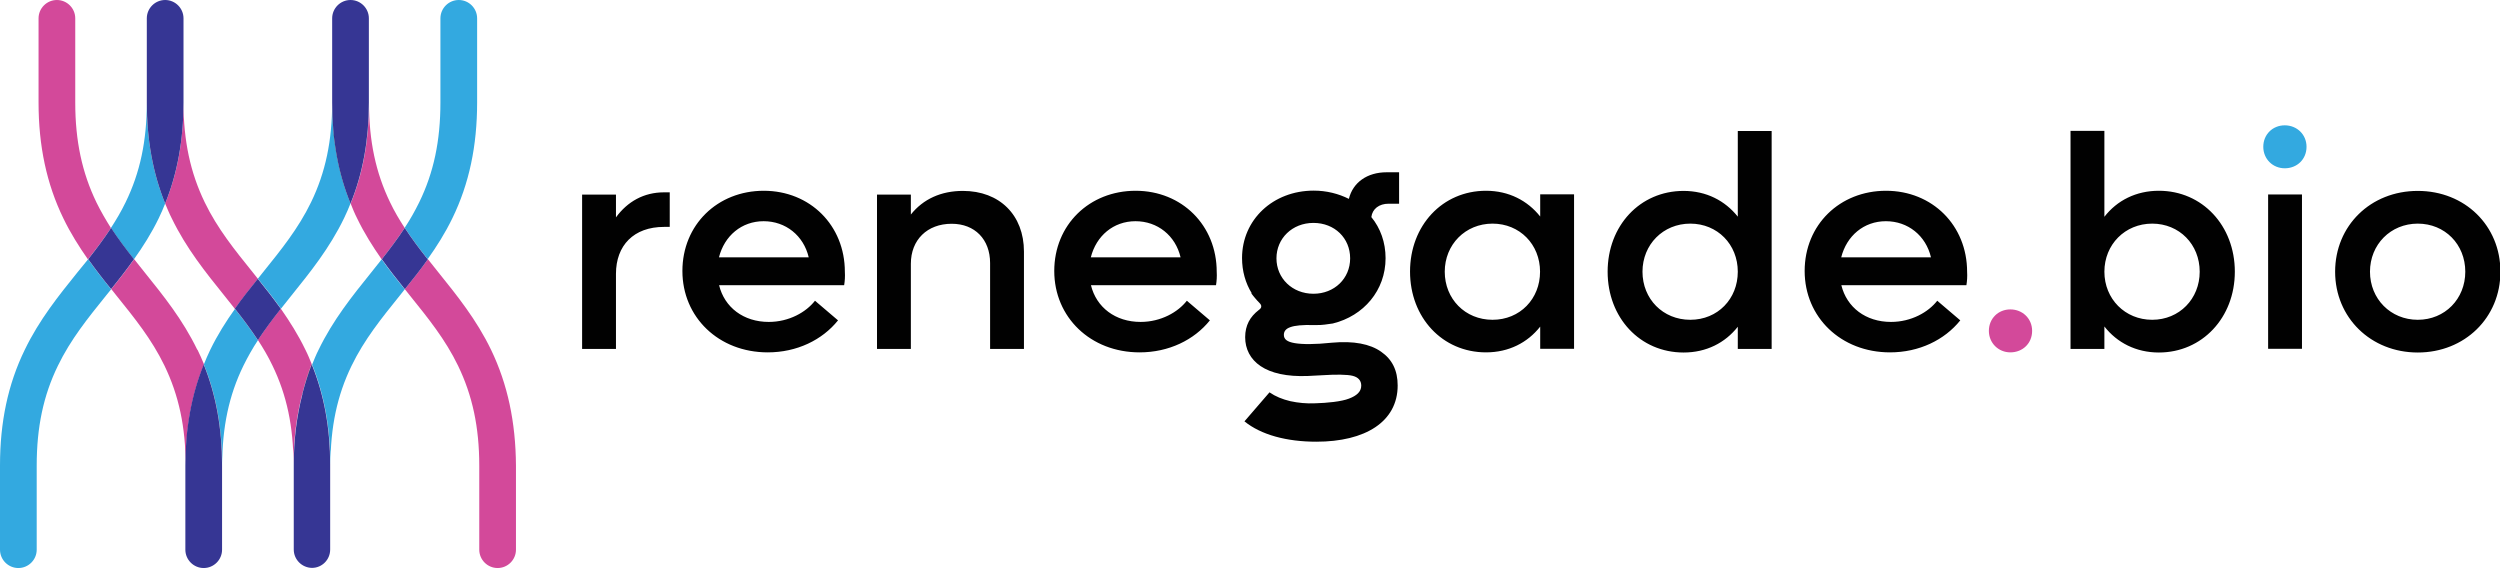 <svg xmlns="http://www.w3.org/2000/svg" id="Layer_2" data-name="Layer 2" viewBox="0 0 175.74 39.93"><defs><style> .cls-1 { fill: none; } .cls-1, .cls-2, .cls-3, .cls-4, .cls-5 { stroke-width: 0px; } .cls-2 { fill: #33a9e0; } .cls-3 { fill: #363694; } .cls-4 { fill: #d3499a; } .cls-5 { fill: #010101; } </style></defs><g id="Layer_1-2" data-name="Layer 1"><g><path class="cls-2" d="m159.1,10.32c0-.87.66-1.51,1.51-1.51s1.53.64,1.53,1.51-.66,1.51-1.53,1.51c-.85,0-1.51-.66-1.51-1.51Z"></path><path class="cls-4" d="m139.81,23.26c0-.87.66-1.51,1.51-1.51s1.53.64,1.53,1.51-.66,1.51-1.53,1.51c-.84,0-1.51-.66-1.51-1.51Z"></path><path class="cls-5" d="m47.08,13.5v2.45h-.4c-2.13,0-3.38,1.3-3.38,3.3v5.28h-2.38v-10.85h2.38v1.6c.81-1.11,1.96-1.76,3.38-1.76h.4Zm12.25,6.55h-8.78c.38,1.56,1.72,2.58,3.49,2.58,1.43,0,2.63-.69,3.25-1.49l1.62,1.38c-1.11,1.38-2.89,2.25-4.94,2.25-3.45,0-6-2.47-6-5.72s2.47-5.64,5.72-5.64,5.7,2.43,5.7,5.7c.02.3,0,.65-.05.94h0Zm-8.8-1.96h6.32c-.36-1.53-1.62-2.54-3.17-2.54-1.55,0-2.76,1.03-3.14,2.54Zm21.45-.4v6.84h-2.38v-6.04c0-1.66-1.07-2.76-2.7-2.76-1.72,0-2.87,1.13-2.87,2.81v5.99h-2.38v-10.85h2.38v1.4c.87-1.09,2.13-1.66,3.66-1.66,2.57,0,4.29,1.69,4.29,4.27h0Zm13.49,2.36h-8.78c.38,1.56,1.72,2.58,3.49,2.58,1.43,0,2.63-.69,3.25-1.49l1.62,1.38c-1.11,1.38-2.89,2.25-4.94,2.25-3.45,0-6-2.47-6-5.72s2.47-5.64,5.72-5.64,5.7,2.43,5.7,5.7c.02.3,0,.65-.05.94h0Zm-8.8-1.96h6.32c-.36-1.53-1.62-2.54-3.17-2.54-1.55,0-2.76,1.03-3.14,2.54Zm33.98-4.42v10.85h-2.38v-1.56c-.89,1.13-2.21,1.81-3.81,1.81-3.07,0-5.34-2.45-5.34-5.68s2.27-5.68,5.34-5.68c1.6,0,2.92.69,3.81,1.81v-1.56h2.38Zm-2.39,5.43c0-1.92-1.43-3.38-3.34-3.38s-3.36,1.47-3.36,3.38,1.43,3.38,3.36,3.38,3.34-1.47,3.34-3.38Zm16.28-9.9v15.33h-2.38v-1.56c-.89,1.13-2.21,1.81-3.81,1.81-3.07,0-5.34-2.45-5.34-5.68s2.27-5.68,5.34-5.68c1.6,0,2.92.69,3.81,1.81v-6.02h2.38Zm-2.38,9.9c0-1.92-1.43-3.38-3.34-3.38s-3.36,1.47-3.36,3.38,1.43,3.38,3.36,3.38,3.34-1.47,3.34-3.38Zm16.06.95h-8.78c.38,1.56,1.72,2.58,3.49,2.58,1.43,0,2.63-.69,3.25-1.49l1.62,1.38c-1.11,1.38-2.89,2.25-4.94,2.25-3.45,0-6-2.47-6-5.72s2.47-5.64,5.72-5.64,5.7,2.43,5.7,5.7c.02.3,0,.65-.05.94h0Zm-8.8-1.96h6.32c-.36-1.53-1.62-2.54-3.17-2.54-1.55,0-2.76,1.03-3.14,2.54Zm27.68,1.01c0,3.23-2.3,5.68-5.34,5.68-1.6,0-2.94-.69-3.83-1.83v1.58h-2.38v-15.33h2.38v6.04c.89-1.15,2.23-1.83,3.83-1.83,3.05,0,5.34,2.45,5.34,5.69h0Zm-2.47,0c0-1.92-1.43-3.38-3.34-3.38s-3.36,1.47-3.36,3.38,1.45,3.38,3.36,3.38,3.34-1.47,3.34-3.38Zm4.81-5.43h2.38v10.85h-2.38v-10.85Zm4.71,5.43c0-3.23,2.49-5.68,5.81-5.68s5.81,2.45,5.81,5.68-2.51,5.68-5.81,5.68-5.81-2.45-5.81-5.68Zm9.15,0c0-1.92-1.43-3.38-3.34-3.38s-3.36,1.47-3.36,3.38,1.45,3.38,3.36,3.38,3.34-1.47,3.34-3.38Zm-85.34,1.52c.09.13.18.23.27.34s.21.24.31.34c.09.09.13.18.12.25,0,.09-.07.17-.17.24-.31.24-.55.51-.71.82s-.25.68-.25,1.09c0,.83.36,1.55,1.09,2.04.73.49,1.83.75,3.32.69l.58-.03.58-.03c.74-.05,1.61-.05,1.99.05.39.1.6.33.6.69,0,.43-.33.71-.86.91-.53.21-1.56.31-2.37.33-.62.03-1.21-.03-1.76-.15-.55-.13-1.04-.33-1.46-.62l-1.76,2.04c.58.47,1.32.83,2.18,1.07.86.24,1.83.36,2.87.36,1.72,0,3.15-.35,4.15-1.02s1.57-1.66,1.57-2.93c0-1.07-.39-1.84-1.17-2.38-.77-.54-1.92-.77-3.45-.63-1.23.13-2.09.12-2.62.03s-.76-.27-.76-.58c0-.24.13-.43.45-.54.32-.12.85-.17,1.66-.15h.15c.21,0,.4,0,.6-.03s.39-.05.58-.08c2.17-.53,3.71-2.33,3.71-4.59,0-1.11-.36-2.11-1-2.89.07-.58.55-.94,1.21-.94h.74v-2.21h-.87c-1.38,0-2.38.72-2.66,1.87-.72-.36-1.56-.58-2.47-.58-2.87,0-5.04,2.05-5.04,4.74,0,.91.24,1.76.68,2.47h0Zm4.37.03c-1.49,0-2.6-1.09-2.6-2.49s1.11-2.49,2.6-2.49,2.58,1.07,2.58,2.49-1.11,2.49-2.58,2.49Z"></path><g><path class="cls-1" d="m15.77,20.77c-1.31-1.63-2.67-3.31-3.7-5.44-.17-.33-.31-.68-.46-1.03-.14.34-.28.69-.45,1.03-.51,1.06-1.1,2-1.74,2.88,0,0,0,0,0,0,.24.31.49.62.74.93,1.31,1.63,2.67,3.31,3.7,5.44.17.33.31.68.46,1.03.14-.34.28-.69.45-1.03.51-1.06,1.1-2,1.74-2.88h0c-.24-.32-.49-.62-.74-.94Z"></path><path class="cls-1" d="m13.03,32.73c0-2.63.43-4.98,1.29-7.11-.87,2.13-1.29,4.48-1.29,7.11Z"></path><path class="cls-1" d="m12.9,7.2c0,2.63-.43,4.97-1.29,7.11.87-2.13,1.29-4.48,1.29-7.11Z"></path><path class="cls-4" d="m21.92,25.63s0,0,0-.01c-.14-.35-.28-.7-.45-1.03-.51-1.06-1.11-2-1.73-2.89-.57.71-1.11,1.44-1.61,2.2,0,0,0,0,0,0,0,0,0,0,0,0,.37.57.72,1.16,1.02,1.79,1.01,2.08,1.48,4.3,1.48,6.99,0-1.8.22-3.45.62-5,.18-.71.39-1.41.66-2.09,0,0,0,0,0,.01Z"></path><path class="cls-4" d="m34.52,24.59c-1.03-2.13-2.39-3.81-3.7-5.44-.25-.31-.5-.62-.74-.93-.52.73-1.07,1.43-1.62,2.11l.35.44c1.28,1.59,2.49,3.08,3.39,4.94,1.01,2.09,1.49,4.32,1.49,7.02v5.91c0,.71.58,1.29,1.29,1.29s1.29-.58,1.29-1.29v-5.91c-.02-3.07-.59-5.73-1.75-8.14Z"></path><path class="cls-4" d="m13.87,24.59c-1.03-2.13-2.39-3.81-3.7-5.44-.25-.31-.5-.62-.74-.93-.52.73-1.06,1.43-1.61,2.1,0,0,0,0,0,0h0s.35.44.35.44c1.28,1.59,2.49,3.08,3.39,4.94,1.01,2.09,1.49,4.32,1.49,7.02,0-2.63.42-4.97,1.29-7.11-.15-.35-.29-.7-.46-1.03Z"></path><path class="cls-4" d="m12.07,15.34c1.03,2.13,2.39,3.81,3.7,5.44.25.31.5.62.74.93.52-.73,1.07-1.43,1.62-2.11l-.35-.44c-1.28-1.59-2.49-3.08-3.39-4.94-1.01-2.09-1.49-4.32-1.49-7.02,0,2.63-.42,4.97-1.29,7.11.15.35.29.7.46,1.03Z"></path><path class="cls-4" d="m5.29,7.2V1.29c0-.71-.58-1.29-1.29-1.29s-1.29.58-1.29,1.29v5.91c0,3.07.57,5.73,1.74,8.14.51,1.06,1.11,2,1.73,2.89.57-.71,1.12-1.44,1.62-2.2-.36-.57-.71-1.17-1.02-1.8-1.01-2.09-1.49-4.32-1.49-7.02Z"></path><path class="cls-4" d="m28.44,16.01c-.37-.57-.72-1.16-1.02-1.79-1.01-2.09-1.48-4.31-1.48-7.01,0,2.63-.42,4.97-1.29,7.1.14.35.28.7.45,1.03.51,1.06,1.11,2,1.73,2.89.57-.71,1.11-1.44,1.61-2.2,0,0,0,0,0,0,0,0,0,0,0,0Z"></path><path class="cls-2" d="m6.19,18.23c-.25.31-.5.61-.75.92-1.31,1.63-2.67,3.31-3.7,5.44-1.18,2.42-1.74,5.08-1.74,8.14v5.91c0,.71.58,1.29,1.29,1.29s1.29-.58,1.29-1.29v-5.91c0-2.7.47-4.93,1.49-7.02.9-1.86,2.12-3.36,3.39-4.94l.35-.43h0c-.55-.68-1.09-1.37-1.61-2.11Z"></path><path class="cls-2" d="m9.42,18.22c.63-.88,1.23-1.83,1.74-2.88.17-.34.31-.69.45-1.03-.87-2.13-1.29-4.48-1.29-7.11,0,2.7-.47,4.93-1.49,7.02-.31.64-.66,1.23-1.03,1.8,0,0,0,0,0,0,0,0,0,0,0,0,.5.76,1.04,1.48,1.61,2.2Z"></path><path class="cls-2" d="m20.49,20.77c1.31-1.63,2.67-3.31,3.7-5.44.17-.34.31-.69.45-1.03-.87-2.13-1.29-4.47-1.29-7.1,0,2.69-.47,4.93-1.48,7.01-.9,1.86-2.12,3.36-3.39,4.94l-.35.44c.55.68,1.1,1.37,1.62,2.11.24-.3.49-.62.74-.93Z"></path><path class="cls-2" d="m16.52,21.71c-.63.88-1.23,1.83-1.74,2.88-.17.34-.31.69-.45,1.03.87,2.13,1.29,4.48,1.29,7.11,0-2.7.47-4.93,1.49-7.02.31-.63.65-1.23,1.02-1.79,0,0,0,0,0,0-.5-.76-1.04-1.48-1.61-2.2Z"></path><polygon class="cls-5" points="28.44 16.03 28.44 16.03 28.45 16.02 28.44 16.03"></polygon><path class="cls-2" d="m26.09,19.16c-1.31,1.63-2.67,3.31-3.7,5.44-.17.33-.31.69-.45,1.03.86,2.13,1.28,4.47,1.29,7.08,0-2.69.47-4.91,1.48-6.99.9-1.86,2.12-3.36,3.39-4.94l.35-.44c-.55-.68-1.1-1.37-1.62-2.11-.24.31-.49.62-.74.93Z"></path><path class="cls-2" d="m30.06,18.22c.63-.88,1.23-1.83,1.74-2.88,1.18-2.42,1.74-5.08,1.74-8.14V1.29c0-.71-.58-1.29-1.29-1.29s-1.29.58-1.29,1.29v5.91c0,2.7-.47,4.93-1.49,7.02-.31.63-.65,1.23-1.02,1.79,0,0,0,0,0,0,.5.76,1.04,1.48,1.61,2.2Z"></path><polygon class="cls-5" points="18.13 23.9 18.13 23.91 18.13 23.91 18.14 23.91 18.13 23.9"></polygon><polygon class="cls-5" points="28.44 16.01 28.44 16.02 28.44 16.03 28.45 16.02 28.44 16.01"></polygon><polygon class="cls-5" points="7.81 20.32 7.81 20.33 7.81 20.34 7.82 20.33 7.81 20.32"></polygon><path class="cls-3" d="m13.03,32.73v5.91c0,.71.58,1.29,1.29,1.29s1.29-.58,1.29-1.29v-5.91c0-2.63-.43-4.98-1.29-7.11-.86,2.13-1.29,4.48-1.29,7.11Z"></path><path class="cls-3" d="m30.06,18.22s0,0,0,0c-.57-.71-1.11-1.44-1.61-2.2-.5.76-1.04,1.48-1.61,2.2.52.73,1.07,1.43,1.62,2.11.55-.68,1.1-1.37,1.62-2.11h0Z"></path><path class="cls-3" d="m12.9,7.2V1.29c0-.71-.58-1.29-1.29-1.29s-1.29.58-1.29,1.29v5.91c0,2.63.43,4.97,1.29,7.11.86-2.13,1.29-4.48,1.29-7.11Z"></path><path class="cls-3" d="m25.93,7.21V1.29c0-.71-.58-1.29-1.29-1.29s-1.29.58-1.29,1.29v5.92c0,2.62.43,4.97,1.29,7.1.87-2.13,1.29-4.48,1.29-7.1Z"></path><path class="cls-3" d="m16.52,21.71s0,0,0,0c.57.71,1.11,1.44,1.61,2.2.5-.76,1.04-1.48,1.61-2.2-.52-.73-1.07-1.43-1.62-2.11-.55.68-1.1,1.37-1.62,2.11h0Z"></path><path class="cls-3" d="m21.26,27.7c-.4,1.55-.61,3.2-.61,5v5.93c0,.71.58,1.28,1.28,1.29.71,0,1.28-.58,1.28-1.29v-5.93c0-2.62-.43-4.95-1.29-7.07-.27.67-.48,1.36-.67,2.07Z"></path><path class="cls-3" d="m7.81,20.32c.55-.67,1.09-1.37,1.61-2.1,0,0,0,0,0,0,0,0,0,0,0,0-.57-.71-1.11-1.44-1.61-2.2-.5.76-1.04,1.48-1.61,2.2,0,0,0,0,0,0,0,0,0,0,0,0,.52.73,1.06,1.43,1.61,2.1Z"></path><path class="cls-5" d="m21.92,25.62c-.27.67-.48,1.37-.66,2.09.18-.71.4-1.4.67-2.07,0,0,0,0,0-.01Z"></path><path class="cls-5" d="m30.06,18.22c-.57-.71-1.11-1.44-1.61-2.2,0,0,0,0,0,0,.5.76,1.04,1.48,1.61,2.2,0,0,0,0,0,0Z"></path><path class="cls-5" d="m7.81,20.32c-.55-.67-1.09-1.37-1.61-2.1,0,0,0,0,0,0,.52.73,1.06,1.43,1.61,2.1,0,0,0,0,0,0Z"></path><path class="cls-5" d="m23.35,7.21c0,2.63.42,4.97,1.29,7.1-.86-2.13-1.28-4.48-1.29-7.1Z"></path><path class="cls-5" d="m16.52,21.71c.57.71,1.11,1.44,1.61,2.2,0,0,0,0,0,0-.5-.76-1.04-1.48-1.61-2.2,0,0,0,0,0,0Z"></path><path class="cls-5" d="m10.31,7.2c0,2.63.42,4.97,1.29,7.11-.86-2.13-1.29-4.48-1.29-7.11Z"></path><path class="cls-5" d="m15.62,32.73c0-2.63-.42-4.97-1.29-7.11.86,2.13,1.29,4.48,1.29,7.11Z"></path><path class="cls-5" d="m9.42,18.22c-.57-.71-1.11-1.44-1.61-2.2,0,0,0,0,0,0,.5.76,1.04,1.48,1.61,2.2,0,0,0,0,0,0Z"></path></g></g></g></svg>